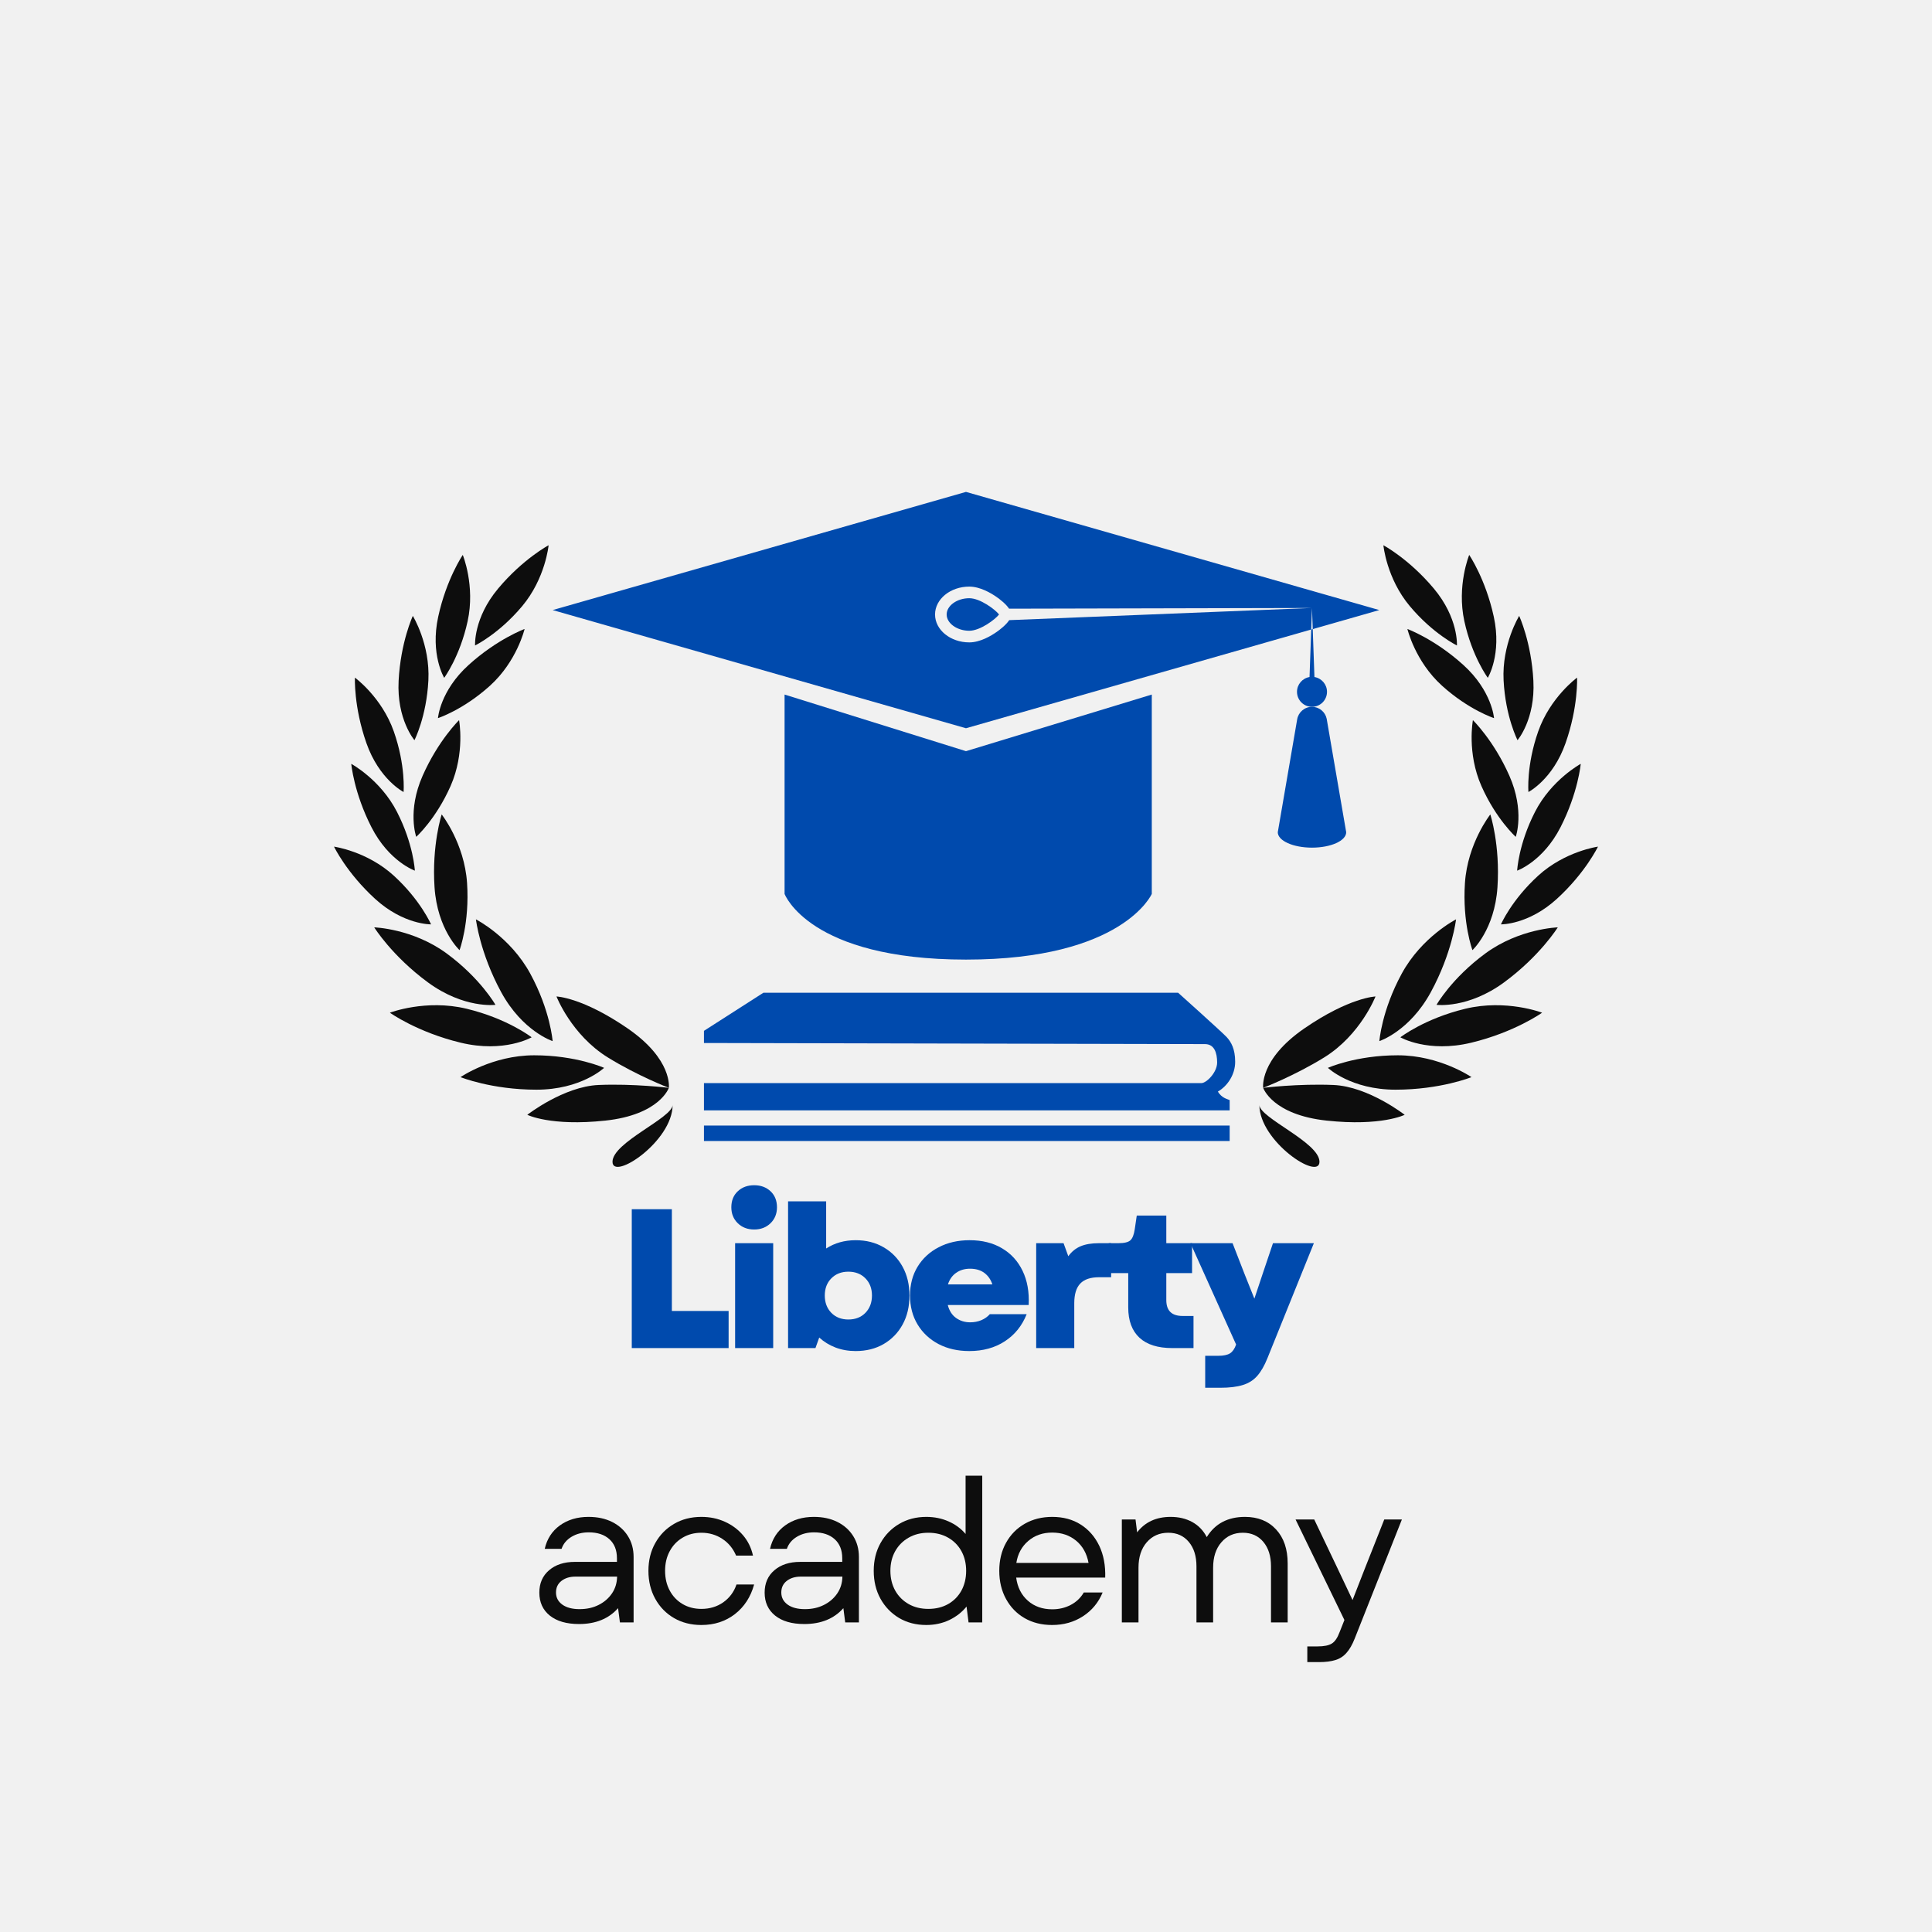 <svg version="1.0" preserveAspectRatio="xMidYMid meet" height="500" viewBox="0 0 375 375" zoomAndPan="magnify" width="500" xmlns:xlink="http://www.w3.org/1999/xlink" xmlns="http://www.w3.org/2000/svg"><defs><g></g><clipPath id="f9be4addda"><path clip-rule="nonzero" d="M 107.27 95.473 L 267.77 95.473 L 267.77 142 L 107.27 142 Z M 107.27 95.473"></path></clipPath><clipPath id="ac1568737e"><path clip-rule="nonzero" d="M 136 218 L 239 218 L 239 221.473 L 136 221.473 Z M 136 218"></path></clipPath><clipPath id="5b07de730b"><path clip-rule="nonzero" d="M 64.68 164 L 84 164 L 84 180 L 64.68 180 Z M 64.68 164"></path></clipPath><clipPath id="2bb0ef3e38"><path clip-rule="nonzero" d="M 92 105.797 L 107 105.797 L 107 126 L 92 126 Z M 92 105.797"></path></clipPath><clipPath id="edc136fc1a"><path clip-rule="nonzero" d="M 291 164 L 310.203 164 L 310.203 180 L 291 180 Z M 291 164"></path></clipPath><clipPath id="3051f2667f"><path clip-rule="nonzero" d="M 268 105.797 L 283 105.797 L 283 126 L 268 126 Z M 268 105.797"></path></clipPath></defs><rect fill-opacity="1" height="450" y="-37.5" fill="#ffffff" width="450" x="-37.5"></rect><rect fill-opacity="1" height="450" y="-37.5" fill="#f1f1f1" width="450" x="-37.5"></rect><path fill-rule="nonzero" fill-opacity="1" d="M 223.562 173.504 L 223.562 134.812 L 187.496 145.801 L 152.285 134.812 L 152.285 173.504 C 152.285 173.504 157 186.258 187.496 186.258 C 217.988 186.258 223.562 173.504 223.562 173.504 Z M 223.562 173.504" fill="#004aad"></path><path fill-rule="nonzero" fill-opacity="1" d="M 254.656 137.195 C 253.203 137.195 252 138.258 251.777 139.648 L 248.016 161.535 C 248.016 163.188 250.988 164.527 254.656 164.527 C 258.324 164.527 261.297 163.188 261.297 161.535 L 257.508 139.508 C 257.23 138.184 256.059 137.195 254.656 137.195 Z M 254.656 137.195" fill="#004aad"></path><path fill-rule="nonzero" fill-opacity="1" d="M 257.57 134.281 C 257.57 132.836 256.516 131.641 255.133 131.41 L 254.801 122.105 L 254.508 122.191 L 254.18 131.41 C 252.801 131.641 251.746 132.836 251.746 134.281 C 251.746 135.891 253.047 137.191 254.656 137.191 C 256.266 137.195 257.57 135.891 257.57 134.281 Z M 257.57 134.281" fill="#004aad"></path><g clip-path="url(#f9be4addda)"><path fill-rule="nonzero" fill-opacity="1" d="M 195.887 120.371 C 195.262 121.32 194.055 122.238 193.438 122.668 C 192.359 123.422 190.242 124.688 188.137 124.688 C 184.473 124.688 181.492 122.258 181.492 119.273 C 181.492 116.285 184.473 113.859 188.137 113.859 C 190.242 113.859 192.363 115.121 193.438 115.875 C 194.047 116.301 195.234 117.203 195.867 118.145 L 254.656 118.008 L 254.801 122.109 L 267.723 118.414 L 187.496 95.477 L 107.27 118.414 L 187.496 141.352 L 254.508 122.191 L 254.656 118.008 Z M 195.887 120.371" fill="#004aad"></path></g><path fill-rule="nonzero" fill-opacity="1" d="M 188.137 116.113 C 185.758 116.113 183.746 117.559 183.746 119.27 C 183.746 120.98 185.758 122.43 188.137 122.43 C 190.25 122.43 193.164 120.238 193.918 119.27 C 193.164 118.301 190.246 116.113 188.137 116.113 Z M 188.137 116.113" fill="#004aad"></path><g clip-path="url(#ac1568737e)"><path fill-rule="nonzero" fill-opacity="1" d="M 136.637 218.465 L 238.676 218.465 L 238.676 221.773 L 136.637 221.773 Z M 136.637 218.465" fill="#004aad"></path></g><path fill-rule="nonzero" fill-opacity="1" d="M 228.672 192.691 L 148.176 192.691 L 136.637 200.086 L 136.637 202.445 C 136.637 202.445 232.102 202.66 233.887 202.66 C 235.672 202.66 236.246 204.305 236.246 206.234 C 236.246 208.164 234.172 210.234 233.172 210.234 L 136.637 210.234 L 136.637 215.523 L 238.676 215.523 C 238.676 215.523 238.676 214.594 238.676 213.523 C 238.121 213.289 237.141 213.113 236.387 211.879 C 238.246 210.805 239.746 208.594 239.746 206.09 C 239.746 203.59 238.957 202.234 238.102 201.305 C 237.246 200.375 228.672 192.691 228.672 192.691 Z M 228.672 192.691" fill="#004aad"></path><path fill-rule="nonzero" fill-opacity="1" d="M 129.82 211.148 C 129.82 211.148 128.062 216.383 117.465 217.512 C 106.871 218.645 102.348 216.383 102.348 216.383 C 102.348 216.383 109.414 210.875 116.195 210.594 C 122.977 210.309 129.82 211.148 129.82 211.148 Z M 129.82 211.148" fill="#0d0d0d"></path><path fill-rule="nonzero" fill-opacity="1" d="M 129.82 211.148 C 129.82 211.148 130.617 205.672 121.84 199.625 C 113.066 193.582 108.012 193.414 108.012 193.414 C 108.012 193.414 110.91 200.879 117.977 205.246 C 123.746 208.816 129.82 211.148 129.82 211.148 Z M 129.82 211.148" fill="#0d0d0d"></path><path fill-rule="nonzero" fill-opacity="1" d="M 117.254 207.27 C 117.254 207.27 111.852 204.832 103.691 204.832 C 95.531 204.832 89.387 209.07 89.387 209.07 C 89.387 209.07 95.426 211.508 104.113 211.508 C 112.805 211.508 117.254 207.27 117.254 207.27 Z M 117.254 207.27" fill="#0d0d0d"></path><path fill-rule="nonzero" fill-opacity="1" d="M 107.266 202.078 C 107.266 202.078 106.828 196.168 102.934 189 C 99.039 181.828 92.379 178.449 92.379 178.449 C 92.379 178.449 93.121 184.922 97.27 192.559 C 101.418 200.191 107.266 202.078 107.266 202.078 Z M 107.266 202.078" fill="#0d0d0d"></path><path fill-rule="nonzero" fill-opacity="1" d="M 103.191 201.34 C 103.191 201.34 98.508 197.707 90.574 195.797 C 82.645 193.883 75.676 196.566 75.676 196.566 C 75.676 196.566 80.977 200.352 89.426 202.387 C 97.871 204.422 103.191 201.34 103.191 201.34 Z M 103.191 201.34" fill="#0d0d0d"></path><path fill-rule="nonzero" fill-opacity="1" d="M 96.168 195.039 C 96.168 195.039 93.254 189.879 86.676 185.051 C 80.098 180.223 72.637 180 72.637 180 C 72.637 180 76.066 185.539 83.066 190.684 C 90.074 195.824 96.168 195.039 96.168 195.039 Z M 96.168 195.039" fill="#0d0d0d"></path><path fill-rule="nonzero" fill-opacity="1" d="M 89.199 184.422 C 89.199 184.422 91.172 179.137 90.656 171.395 C 90.141 163.648 85.73 158.082 85.73 158.082 C 85.73 158.082 83.797 163.969 84.344 172.219 C 84.895 180.465 89.199 184.422 89.199 184.422 Z M 89.199 184.422" fill="#0d0d0d"></path><g clip-path="url(#5b07de730b)"><path fill-rule="nonzero" fill-opacity="1" d="M 83.664 179.418 C 83.664 179.418 81.633 174.715 76.43 169.961 C 71.223 165.211 64.832 164.332 64.832 164.332 C 64.832 164.332 67.266 169.406 72.809 174.469 C 78.352 179.527 83.664 179.418 83.664 179.418 Z M 83.664 179.418" fill="#0d0d0d"></path></g><path fill-rule="nonzero" fill-opacity="1" d="M 80.523 168.992 C 80.523 168.992 80.273 163.879 77.062 157.602 C 73.855 151.324 68.18 148.262 68.18 148.262 C 68.18 148.262 68.68 153.867 72.098 160.551 C 75.512 167.238 80.523 168.992 80.523 168.992 Z M 80.523 168.992" fill="#0d0d0d"></path><path fill-rule="nonzero" fill-opacity="1" d="M 78.332 153.727 C 78.332 153.727 78.773 148.625 76.438 141.977 C 74.102 135.324 68.891 131.527 68.891 131.527 C 68.891 131.527 68.633 137.148 71.117 144.227 C 73.602 151.312 78.332 153.727 78.332 153.727 Z M 78.332 153.727" fill="#0d0d0d"></path><path fill-rule="nonzero" fill-opacity="1" d="M 80.445 143.668 C 80.445 143.668 82.789 139.113 83.148 132.074 C 83.512 125.035 80.129 119.547 80.129 119.547 C 80.129 119.547 77.758 124.648 77.371 132.145 C 76.984 139.641 80.445 143.668 80.445 143.668 Z M 80.445 143.668" fill="#0d0d0d"></path><path fill-rule="nonzero" fill-opacity="1" d="M 86.219 131.562 C 86.219 131.562 89.27 127.453 90.77 120.562 C 92.27 113.676 89.824 107.711 89.824 107.711 C 89.824 107.711 86.656 112.359 85.059 119.695 C 83.461 127.027 86.219 131.562 86.219 131.562 Z M 86.219 131.562" fill="#0d0d0d"></path><path fill-rule="nonzero" fill-opacity="1" d="M 80.789 162.43 C 80.789 162.43 84.605 159.012 87.457 152.566 C 90.305 146.117 89.105 139.781 89.105 139.781 C 89.105 139.781 85.07 143.703 82.035 150.566 C 78.996 157.43 80.789 162.43 80.789 162.43 Z M 80.789 162.43" fill="#0d0d0d"></path><path fill-rule="nonzero" fill-opacity="1" d="M 85.008 139.387 C 85.008 139.387 89.883 137.816 95.113 133.09 C 100.34 128.363 101.824 122.086 101.824 122.086 C 101.824 122.086 96.539 124.023 90.973 129.059 C 85.402 134.09 85.008 139.387 85.008 139.387 Z M 85.008 139.387" fill="#0d0d0d"></path><g clip-path="url(#2bb0ef3e38)"><path fill-rule="nonzero" fill-opacity="1" d="M 92.211 125.281 C 92.211 125.281 96.824 123.055 101.352 117.656 C 105.879 112.254 106.484 105.832 106.484 105.832 C 106.484 105.832 101.52 108.477 96.695 114.23 C 91.875 119.98 92.211 125.281 92.211 125.281 Z M 92.211 125.281" fill="#0d0d0d"></path></g><path fill-rule="nonzero" fill-opacity="1" d="M 130.555 214.461 C 130.555 221.551 118.887 229.27 118.887 225.5 C 118.887 221.734 130.555 216.977 130.555 214.461 Z M 130.555 214.461" fill="#0d0d0d"></path><path fill-rule="nonzero" fill-opacity="1" d="M 245.18 211.148 C 245.18 211.148 246.934 216.383 257.531 217.512 C 268.129 218.645 272.648 216.383 272.648 216.383 C 272.648 216.383 265.586 210.875 258.805 210.594 C 252.02 210.309 245.18 211.148 245.18 211.148 Z M 245.18 211.148" fill="#0d0d0d"></path><path fill-rule="nonzero" fill-opacity="1" d="M 245.18 211.148 C 245.18 211.148 244.379 205.672 253.156 199.625 C 261.934 193.582 266.984 193.414 266.984 193.414 C 266.984 193.414 264.086 200.879 257.023 205.246 C 251.25 208.816 245.18 211.148 245.18 211.148 Z M 245.18 211.148" fill="#0d0d0d"></path><path fill-rule="nonzero" fill-opacity="1" d="M 257.746 207.27 C 257.746 207.27 263.148 204.832 271.309 204.832 C 279.469 204.832 285.613 209.07 285.613 209.07 C 285.613 209.07 279.574 211.508 270.883 211.508 C 262.195 211.508 257.746 207.27 257.746 207.27 Z M 257.746 207.27" fill="#0d0d0d"></path><path fill-rule="nonzero" fill-opacity="1" d="M 267.734 202.078 C 267.734 202.078 268.172 196.168 272.066 189 C 275.961 181.828 282.617 178.449 282.617 178.449 C 282.617 178.449 281.879 184.922 277.73 192.559 C 273.582 200.191 267.734 202.078 267.734 202.078 Z M 267.734 202.078" fill="#0d0d0d"></path><path fill-rule="nonzero" fill-opacity="1" d="M 271.809 201.34 C 271.809 201.34 276.492 197.707 284.422 195.797 C 292.355 193.883 299.32 196.566 299.32 196.566 C 299.32 196.566 294.02 200.352 285.57 202.387 C 277.125 204.422 271.809 201.34 271.809 201.34 Z M 271.809 201.34" fill="#0d0d0d"></path><path fill-rule="nonzero" fill-opacity="1" d="M 278.828 195.039 C 278.828 195.039 281.746 189.879 288.324 185.051 C 294.902 180.223 302.363 180 302.363 180 C 302.363 180 298.934 185.539 291.93 190.684 C 284.926 195.824 278.828 195.039 278.828 195.039 Z M 278.828 195.039" fill="#0d0d0d"></path><path fill-rule="nonzero" fill-opacity="1" d="M 285.801 184.422 C 285.801 184.422 283.828 179.137 284.344 171.395 C 284.859 163.648 289.27 158.082 289.27 158.082 C 289.27 158.082 291.203 163.969 290.656 172.219 C 290.105 180.465 285.801 184.422 285.801 184.422 Z M 285.801 184.422" fill="#0d0d0d"></path><g clip-path="url(#edc136fc1a)"><path fill-rule="nonzero" fill-opacity="1" d="M 291.336 179.418 C 291.336 179.418 293.363 174.715 298.57 169.961 C 303.777 165.211 310.164 164.332 310.164 164.332 C 310.164 164.332 307.73 169.406 302.188 174.469 C 296.645 179.527 291.336 179.418 291.336 179.418 Z M 291.336 179.418" fill="#0d0d0d"></path></g><path fill-rule="nonzero" fill-opacity="1" d="M 294.477 168.992 C 294.477 168.992 294.727 163.879 297.934 157.602 C 301.145 151.324 306.82 148.262 306.82 148.262 C 306.82 148.262 306.316 153.867 302.902 160.551 C 299.484 167.238 294.477 168.992 294.477 168.992 Z M 294.477 168.992" fill="#0d0d0d"></path><path fill-rule="nonzero" fill-opacity="1" d="M 296.668 153.727 C 296.668 153.727 296.227 148.625 298.562 141.977 C 300.898 135.324 306.109 131.527 306.109 131.527 C 306.109 131.527 306.367 137.148 303.879 144.227 C 301.395 151.312 296.668 153.727 296.668 153.727 Z M 296.668 153.727" fill="#0d0d0d"></path><path fill-rule="nonzero" fill-opacity="1" d="M 294.551 143.668 C 294.551 143.668 292.211 139.113 291.848 132.074 C 291.484 125.035 294.871 119.547 294.871 119.547 C 294.871 119.547 297.242 124.648 297.629 132.145 C 298.016 139.641 294.551 143.668 294.551 143.668 Z M 294.551 143.668" fill="#0d0d0d"></path><path fill-rule="nonzero" fill-opacity="1" d="M 288.781 131.562 C 288.781 131.562 285.73 127.453 284.227 120.562 C 282.727 113.676 285.172 107.711 285.172 107.711 C 285.172 107.711 288.344 112.359 289.941 119.695 C 291.539 127.027 288.781 131.562 288.781 131.562 Z M 288.781 131.562" fill="#0d0d0d"></path><path fill-rule="nonzero" fill-opacity="1" d="M 294.207 162.43 C 294.207 162.43 290.395 159.012 287.543 152.566 C 284.691 146.117 285.891 139.781 285.891 139.781 C 285.891 139.781 289.93 143.703 292.965 150.566 C 296 157.43 294.207 162.43 294.207 162.43 Z M 294.207 162.43" fill="#0d0d0d"></path><path fill-rule="nonzero" fill-opacity="1" d="M 289.992 139.387 C 289.992 139.387 285.117 137.816 279.887 133.09 C 274.66 128.363 273.176 122.086 273.176 122.086 C 273.176 122.086 278.457 124.023 284.023 129.059 C 289.594 134.09 289.992 139.387 289.992 139.387 Z M 289.992 139.387" fill="#0d0d0d"></path><g clip-path="url(#3051f2667f)"><path fill-rule="nonzero" fill-opacity="1" d="M 282.789 125.281 C 282.789 125.281 278.176 123.055 273.648 117.656 C 269.117 112.254 268.516 105.832 268.516 105.832 C 268.516 105.832 273.48 108.477 278.301 114.23 C 283.121 119.98 282.789 125.281 282.789 125.281 Z M 282.789 125.281" fill="#0d0d0d"></path></g><path fill-rule="nonzero" fill-opacity="1" d="M 244.445 214.461 C 244.445 221.551 256.109 229.27 256.109 225.5 C 256.109 221.734 244.445 216.977 244.445 214.461 Z M 244.445 214.461" fill="#0d0d0d"></path><g fill-opacity="1" fill="#004aad"><g transform="translate(119.783, 261.661)"><g><path d="M 2.844 0 L 2.844 -26.953 L 10.625 -26.953 L 10.625 -7.203 L 21.641 -7.203 L 21.641 0 Z M 2.844 0"></path></g></g></g><g fill-opacity="1" fill="#004aad"><g transform="translate(140.108, 261.661)"><g><path d="M 2.578 0 L 2.578 -20.359 L 9.969 -20.359 L 9.969 0 Z M 1.844 -27.328 C 1.844 -28.617 2.258 -29.656 3.094 -30.438 C 3.926 -31.219 4.988 -31.609 6.281 -31.609 C 7.562 -31.609 8.617 -31.219 9.453 -30.438 C 10.285 -29.656 10.703 -28.617 10.703 -27.328 C 10.703 -26.078 10.285 -25.047 9.453 -24.234 C 8.617 -23.422 7.562 -23.016 6.281 -23.016 C 4.988 -23.016 3.926 -23.422 3.094 -24.234 C 2.258 -25.047 1.844 -26.078 1.844 -27.328 Z M 1.844 -27.328"></path></g></g></g><g fill-opacity="1" fill="#004aad"><g transform="translate(150.387, 261.661)"><g><path d="M 15.703 0.578 C 14.297 0.578 12.988 0.348 11.781 -0.109 C 10.57 -0.578 9.52 -1.223 8.625 -2.047 L 7.891 0 L 2.578 0 L 2.578 -28.484 L 9.969 -28.484 L 9.969 -19.328 C 11.613 -20.398 13.523 -20.938 15.703 -20.938 C 17.754 -20.938 19.562 -20.477 21.125 -19.562 C 22.695 -18.656 23.926 -17.395 24.812 -15.781 C 25.695 -14.164 26.141 -12.305 26.141 -10.203 C 26.141 -8.066 25.695 -6.191 24.812 -4.578 C 23.926 -2.961 22.695 -1.695 21.125 -0.781 C 19.562 0.125 17.754 0.578 15.703 0.578 Z M 9.703 -10.203 C 9.703 -8.836 10.125 -7.719 10.969 -6.844 C 11.82 -5.977 12.926 -5.547 14.281 -5.547 C 15.645 -5.547 16.75 -5.977 17.594 -6.844 C 18.438 -7.719 18.859 -8.836 18.859 -10.203 C 18.859 -11.566 18.438 -12.676 17.594 -13.531 C 16.75 -14.395 15.645 -14.828 14.281 -14.828 C 12.926 -14.828 11.82 -14.395 10.969 -13.531 C 10.125 -12.676 9.703 -11.566 9.703 -10.203 Z M 9.703 -10.203"></path></g></g></g><g fill-opacity="1" fill="#004aad"><g transform="translate(175.448, 261.661)"><g><path d="M 12.703 0.578 C 10.441 0.578 8.445 0.125 6.719 -0.781 C 4.988 -1.695 3.633 -2.961 2.656 -4.578 C 1.676 -6.191 1.188 -8.066 1.188 -10.203 C 1.188 -12.328 1.676 -14.191 2.656 -15.797 C 3.633 -17.398 4.992 -18.656 6.734 -19.562 C 8.484 -20.477 10.488 -20.938 12.75 -20.938 C 15.188 -20.938 17.281 -20.414 19.031 -19.375 C 20.789 -18.344 22.125 -16.883 23.031 -15 C 23.945 -13.113 24.344 -10.898 24.219 -8.359 L 8.516 -8.359 C 8.797 -7.254 9.332 -6.414 10.125 -5.844 C 10.914 -5.281 11.828 -5 12.859 -5 C 13.648 -5 14.379 -5.141 15.047 -5.422 C 15.711 -5.711 16.254 -6.098 16.672 -6.578 L 23.828 -6.578 C 22.93 -4.328 21.516 -2.57 19.578 -1.312 C 17.641 -0.051 15.348 0.578 12.703 0.578 Z M 8.547 -12.359 L 17.172 -12.359 C 16.859 -13.305 16.336 -14.051 15.609 -14.594 C 14.879 -15.133 13.953 -15.406 12.828 -15.406 C 11.797 -15.406 10.898 -15.141 10.141 -14.609 C 9.391 -14.086 8.859 -13.336 8.547 -12.359 Z M 8.547 -12.359"></path></g></g></g><g fill-opacity="1" fill="#004aad"><g transform="translate(198.545, 261.661)"><g><path d="M 2.578 0 L 2.578 -20.359 L 7.891 -20.359 L 8.812 -17.828 C 9.457 -18.723 10.254 -19.367 11.203 -19.766 C 12.148 -20.16 13.332 -20.359 14.75 -20.359 L 17.125 -20.359 L 17.125 -13.75 L 14.781 -13.75 C 13.133 -13.75 11.922 -13.344 11.141 -12.531 C 10.359 -11.719 9.969 -10.441 9.969 -8.703 L 9.969 0 Z M 2.578 0"></path></g></g></g><g fill-opacity="1" fill="#004aad"><g transform="translate(214.598, 261.661)"><g><path d="M 12.938 0 C 10.133 0 8.008 -0.672 6.562 -2.016 C 5.113 -3.367 4.391 -5.328 4.391 -7.891 L 4.391 -14.547 L 0.609 -14.547 L 0.609 -20.359 L 2.469 -20.359 C 3.625 -20.359 4.406 -20.547 4.812 -20.922 C 5.219 -21.297 5.5 -22.008 5.656 -23.062 L 6.047 -25.719 L 11.781 -25.719 L 11.781 -20.359 L 16.781 -20.359 L 16.781 -14.547 L 11.781 -14.547 L 11.781 -9.312 C 11.781 -7.258 12.832 -6.234 14.938 -6.234 L 17.062 -6.234 L 17.062 0 Z M 12.938 0"></path></g></g></g><g fill-opacity="1" fill="#004aad"><g transform="translate(230.881, 261.661)"><g><path d="M 3.047 7.703 L 3.047 1.5 L 5.547 1.5 C 6.598 1.5 7.375 1.336 7.875 1.016 C 8.375 0.691 8.766 0.125 9.047 -0.688 L 0.188 -20.359 L 8.359 -20.359 L 10.703 -14.328 L 12.594 -9.594 L 14.172 -14.328 L 16.203 -20.359 L 24.141 -20.359 L 15.125 1.969 C 14.539 3.426 13.879 4.57 13.141 5.406 C 12.41 6.238 11.477 6.828 10.344 7.172 C 9.219 7.523 7.758 7.703 5.969 7.703 Z M 3.047 7.703"></path></g></g></g><g fill-opacity="1" fill="#0d0d0d"><g transform="translate(102.263, 314.911)"><g><path d="M 10.125 0.312 C 7.707 0.312 5.816 -0.234 4.453 -1.328 C 3.098 -2.422 2.422 -3.906 2.422 -5.781 C 2.422 -7.602 3.051 -9.051 4.312 -10.125 C 5.57 -11.207 7.238 -11.75 9.312 -11.75 L 17.484 -11.75 L 17.484 -12.469 C 17.484 -14.039 16.992 -15.27 16.016 -16.156 C 15.035 -17.039 13.703 -17.484 12.016 -17.484 C 10.734 -17.484 9.613 -17.191 8.656 -16.609 C 7.707 -16.035 7.066 -15.258 6.734 -14.281 L 3.469 -14.281 C 3.906 -16.207 4.883 -17.723 6.406 -18.828 C 7.938 -19.93 9.789 -20.484 11.969 -20.484 C 13.719 -20.484 15.242 -20.156 16.547 -19.5 C 17.859 -18.844 18.879 -17.93 19.609 -16.766 C 20.348 -15.598 20.719 -14.242 20.719 -12.703 L 20.719 0 L 18.062 0 L 17.703 -2.766 C 15.879 -0.711 13.352 0.312 10.125 0.312 Z M 5.656 -5.812 C 5.656 -4.832 6.066 -4.047 6.891 -3.453 C 7.711 -2.867 8.828 -2.578 10.234 -2.578 C 11.617 -2.578 12.848 -2.848 13.922 -3.391 C 15.004 -3.93 15.867 -4.676 16.516 -5.625 C 17.16 -6.57 17.492 -7.66 17.516 -8.891 L 9.438 -8.891 C 8.332 -8.891 7.426 -8.613 6.719 -8.062 C 6.008 -7.508 5.656 -6.758 5.656 -5.812 Z M 5.656 -5.812"></path></g></g></g><g fill-opacity="1" fill="#0d0d0d"><g transform="translate(123.859, 314.911)"><g><path d="M 12.281 0.5 C 10.281 0.5 8.508 0.051 6.969 -0.844 C 5.426 -1.738 4.211 -2.984 3.328 -4.578 C 2.441 -6.172 2 -7.984 2 -10.016 C 2 -12.035 2.441 -13.832 3.328 -15.406 C 4.211 -16.988 5.426 -18.227 6.969 -19.125 C 8.508 -20.031 10.281 -20.484 12.281 -20.484 C 13.945 -20.484 15.473 -20.164 16.859 -19.531 C 18.242 -18.906 19.41 -18.035 20.359 -16.922 C 21.316 -15.805 21.961 -14.488 22.297 -12.969 L 19.016 -12.969 C 18.43 -14.352 17.539 -15.438 16.344 -16.219 C 15.145 -17.008 13.789 -17.406 12.281 -17.406 C 10.914 -17.406 9.703 -17.086 8.641 -16.453 C 7.578 -15.828 6.742 -14.957 6.141 -13.844 C 5.535 -12.727 5.234 -11.453 5.234 -10.016 C 5.234 -8.578 5.535 -7.297 6.141 -6.172 C 6.742 -5.055 7.578 -4.188 8.641 -3.562 C 9.703 -2.938 10.914 -2.625 12.281 -2.625 C 13.895 -2.625 15.312 -3.051 16.531 -3.906 C 17.75 -4.77 18.602 -5.922 19.094 -7.359 L 22.516 -7.359 C 21.848 -4.941 20.602 -3.023 18.781 -1.609 C 16.957 -0.203 14.789 0.5 12.281 0.5 Z M 12.281 0.5"></path></g></g></g><g fill-opacity="1" fill="#0d0d0d"><g transform="translate(145.994, 314.911)"><g><path d="M 10.125 0.312 C 7.707 0.312 5.816 -0.234 4.453 -1.328 C 3.098 -2.422 2.422 -3.906 2.422 -5.781 C 2.422 -7.602 3.051 -9.051 4.312 -10.125 C 5.57 -11.207 7.238 -11.75 9.312 -11.75 L 17.484 -11.75 L 17.484 -12.469 C 17.484 -14.039 16.992 -15.27 16.016 -16.156 C 15.035 -17.039 13.703 -17.484 12.016 -17.484 C 10.734 -17.484 9.613 -17.191 8.656 -16.609 C 7.707 -16.035 7.066 -15.258 6.734 -14.281 L 3.469 -14.281 C 3.906 -16.207 4.883 -17.723 6.406 -18.828 C 7.938 -19.93 9.789 -20.484 11.969 -20.484 C 13.719 -20.484 15.242 -20.156 16.547 -19.5 C 17.859 -18.844 18.879 -17.93 19.609 -16.766 C 20.348 -15.598 20.719 -14.242 20.719 -12.703 L 20.719 0 L 18.062 0 L 17.703 -2.766 C 15.879 -0.711 13.352 0.312 10.125 0.312 Z M 5.656 -5.812 C 5.656 -4.832 6.066 -4.047 6.891 -3.453 C 7.711 -2.867 8.828 -2.578 10.234 -2.578 C 11.617 -2.578 12.848 -2.848 13.922 -3.391 C 15.004 -3.93 15.867 -4.676 16.516 -5.625 C 17.16 -6.57 17.492 -7.66 17.516 -8.891 L 9.438 -8.891 C 8.332 -8.891 7.426 -8.613 6.719 -8.062 C 6.008 -7.508 5.656 -6.758 5.656 -5.812 Z M 5.656 -5.812"></path></g></g></g><g fill-opacity="1" fill="#0d0d0d"><g transform="translate(167.591, 314.911)"><g><path d="M 12.203 0.5 C 10.223 0.5 8.461 0.047 6.922 -0.859 C 5.391 -1.773 4.188 -3.02 3.312 -4.594 C 2.438 -6.176 2 -7.984 2 -10.016 C 2 -12.035 2.438 -13.828 3.312 -15.391 C 4.188 -16.961 5.391 -18.203 6.922 -19.109 C 8.461 -20.023 10.223 -20.484 12.203 -20.484 C 13.766 -20.484 15.203 -20.191 16.516 -19.609 C 17.828 -19.035 18.93 -18.223 19.828 -17.172 L 19.828 -28.484 L 23.062 -28.484 L 23.062 0 L 20.406 0 L 20.016 -3.078 C 19.117 -1.973 17.992 -1.098 16.641 -0.453 C 15.297 0.18 13.816 0.5 12.203 0.5 Z M 5.234 -10.016 C 5.234 -8.578 5.547 -7.297 6.172 -6.172 C 6.805 -5.055 7.676 -4.188 8.781 -3.562 C 9.883 -2.938 11.156 -2.625 12.594 -2.625 C 14.051 -2.625 15.332 -2.938 16.438 -3.562 C 17.539 -4.188 18.398 -5.055 19.016 -6.172 C 19.629 -7.297 19.938 -8.578 19.938 -10.016 C 19.938 -11.453 19.629 -12.727 19.016 -13.844 C 18.398 -14.957 17.539 -15.828 16.438 -16.453 C 15.332 -17.086 14.051 -17.406 12.594 -17.406 C 11.156 -17.406 9.883 -17.086 8.781 -16.453 C 7.676 -15.828 6.805 -14.957 6.172 -13.844 C 5.547 -12.727 5.234 -11.453 5.234 -10.016 Z M 5.234 -10.016"></path></g></g></g><g fill-opacity="1" fill="#0d0d0d"><g transform="translate(191.958, 314.911)"><g><path d="M 12.25 0.5 C 10.238 0.5 8.461 0.055 6.922 -0.828 C 5.391 -1.711 4.188 -2.953 3.312 -4.547 C 2.438 -6.141 2 -7.961 2 -10.016 C 2 -12.066 2.438 -13.879 3.312 -15.453 C 4.188 -17.035 5.398 -18.27 6.953 -19.156 C 8.504 -20.039 10.281 -20.484 12.281 -20.484 C 14.414 -20.484 16.266 -19.984 17.828 -18.984 C 19.391 -17.984 20.586 -16.602 21.422 -14.844 C 22.254 -13.082 22.633 -11.035 22.562 -8.703 L 5.281 -8.703 C 5.531 -6.828 6.285 -5.332 7.547 -4.219 C 8.805 -3.102 10.383 -2.547 12.281 -2.547 C 13.594 -2.547 14.785 -2.828 15.859 -3.391 C 16.941 -3.953 17.789 -4.758 18.406 -5.812 L 22.062 -5.812 C 21.258 -3.863 19.984 -2.32 18.234 -1.188 C 16.492 -0.062 14.5 0.5 12.25 0.5 Z M 5.312 -11.547 L 19.328 -11.547 C 18.992 -13.367 18.191 -14.805 16.922 -15.859 C 15.648 -16.91 14.102 -17.438 12.281 -17.438 C 10.438 -17.438 8.883 -16.895 7.625 -15.812 C 6.363 -14.738 5.594 -13.316 5.312 -11.547 Z M 5.312 -11.547"></path></g></g></g><g fill-opacity="1" fill="#0d0d0d"><g transform="translate(214.17, 314.911)"><g><path d="M 3.578 0 L 3.578 -19.984 L 6.234 -19.984 L 6.547 -17.484 C 8.086 -19.484 10.254 -20.484 13.047 -20.484 C 14.641 -20.484 16.039 -20.148 17.25 -19.484 C 18.457 -18.816 19.395 -17.844 20.062 -16.562 C 21.676 -19.176 24.148 -20.484 27.484 -20.484 C 30.004 -20.484 32.016 -19.672 33.516 -18.047 C 35.016 -16.43 35.766 -14.227 35.766 -11.438 L 35.766 0 L 32.531 0 L 32.531 -10.891 C 32.531 -12.867 32.035 -14.445 31.047 -15.625 C 30.055 -16.812 28.727 -17.406 27.062 -17.406 C 25.344 -17.406 23.953 -16.785 22.891 -15.547 C 21.828 -14.316 21.297 -12.676 21.297 -10.625 L 21.297 0 L 18.062 0 L 18.062 -10.891 C 18.062 -12.867 17.566 -14.445 16.578 -15.625 C 15.586 -16.812 14.258 -17.406 12.594 -17.406 C 10.875 -17.406 9.477 -16.785 8.406 -15.547 C 7.344 -14.316 6.812 -12.676 6.812 -10.625 L 6.812 0 Z M 3.578 0"></path></g></g></g><g fill-opacity="1" fill="#0d0d0d"><g transform="translate(250.857, 314.911)"><g><path d="M 2.891 7.703 L 2.891 4.656 L 4.844 4.656 C 6.133 4.656 7.07 4.469 7.656 4.094 C 8.25 3.727 8.75 2.992 9.156 1.891 L 10.094 -0.469 L 0.609 -19.984 L 4.234 -19.984 L 8.734 -10.547 L 11.672 -4.344 L 14.094 -10.547 L 17.828 -19.984 L 21.25 -19.984 L 12.094 3.125 C 11.625 4.32 11.086 5.254 10.484 5.922 C 9.891 6.598 9.164 7.062 8.312 7.312 C 7.469 7.57 6.414 7.703 5.156 7.703 Z M 2.891 7.703"></path></g></g></g></svg>